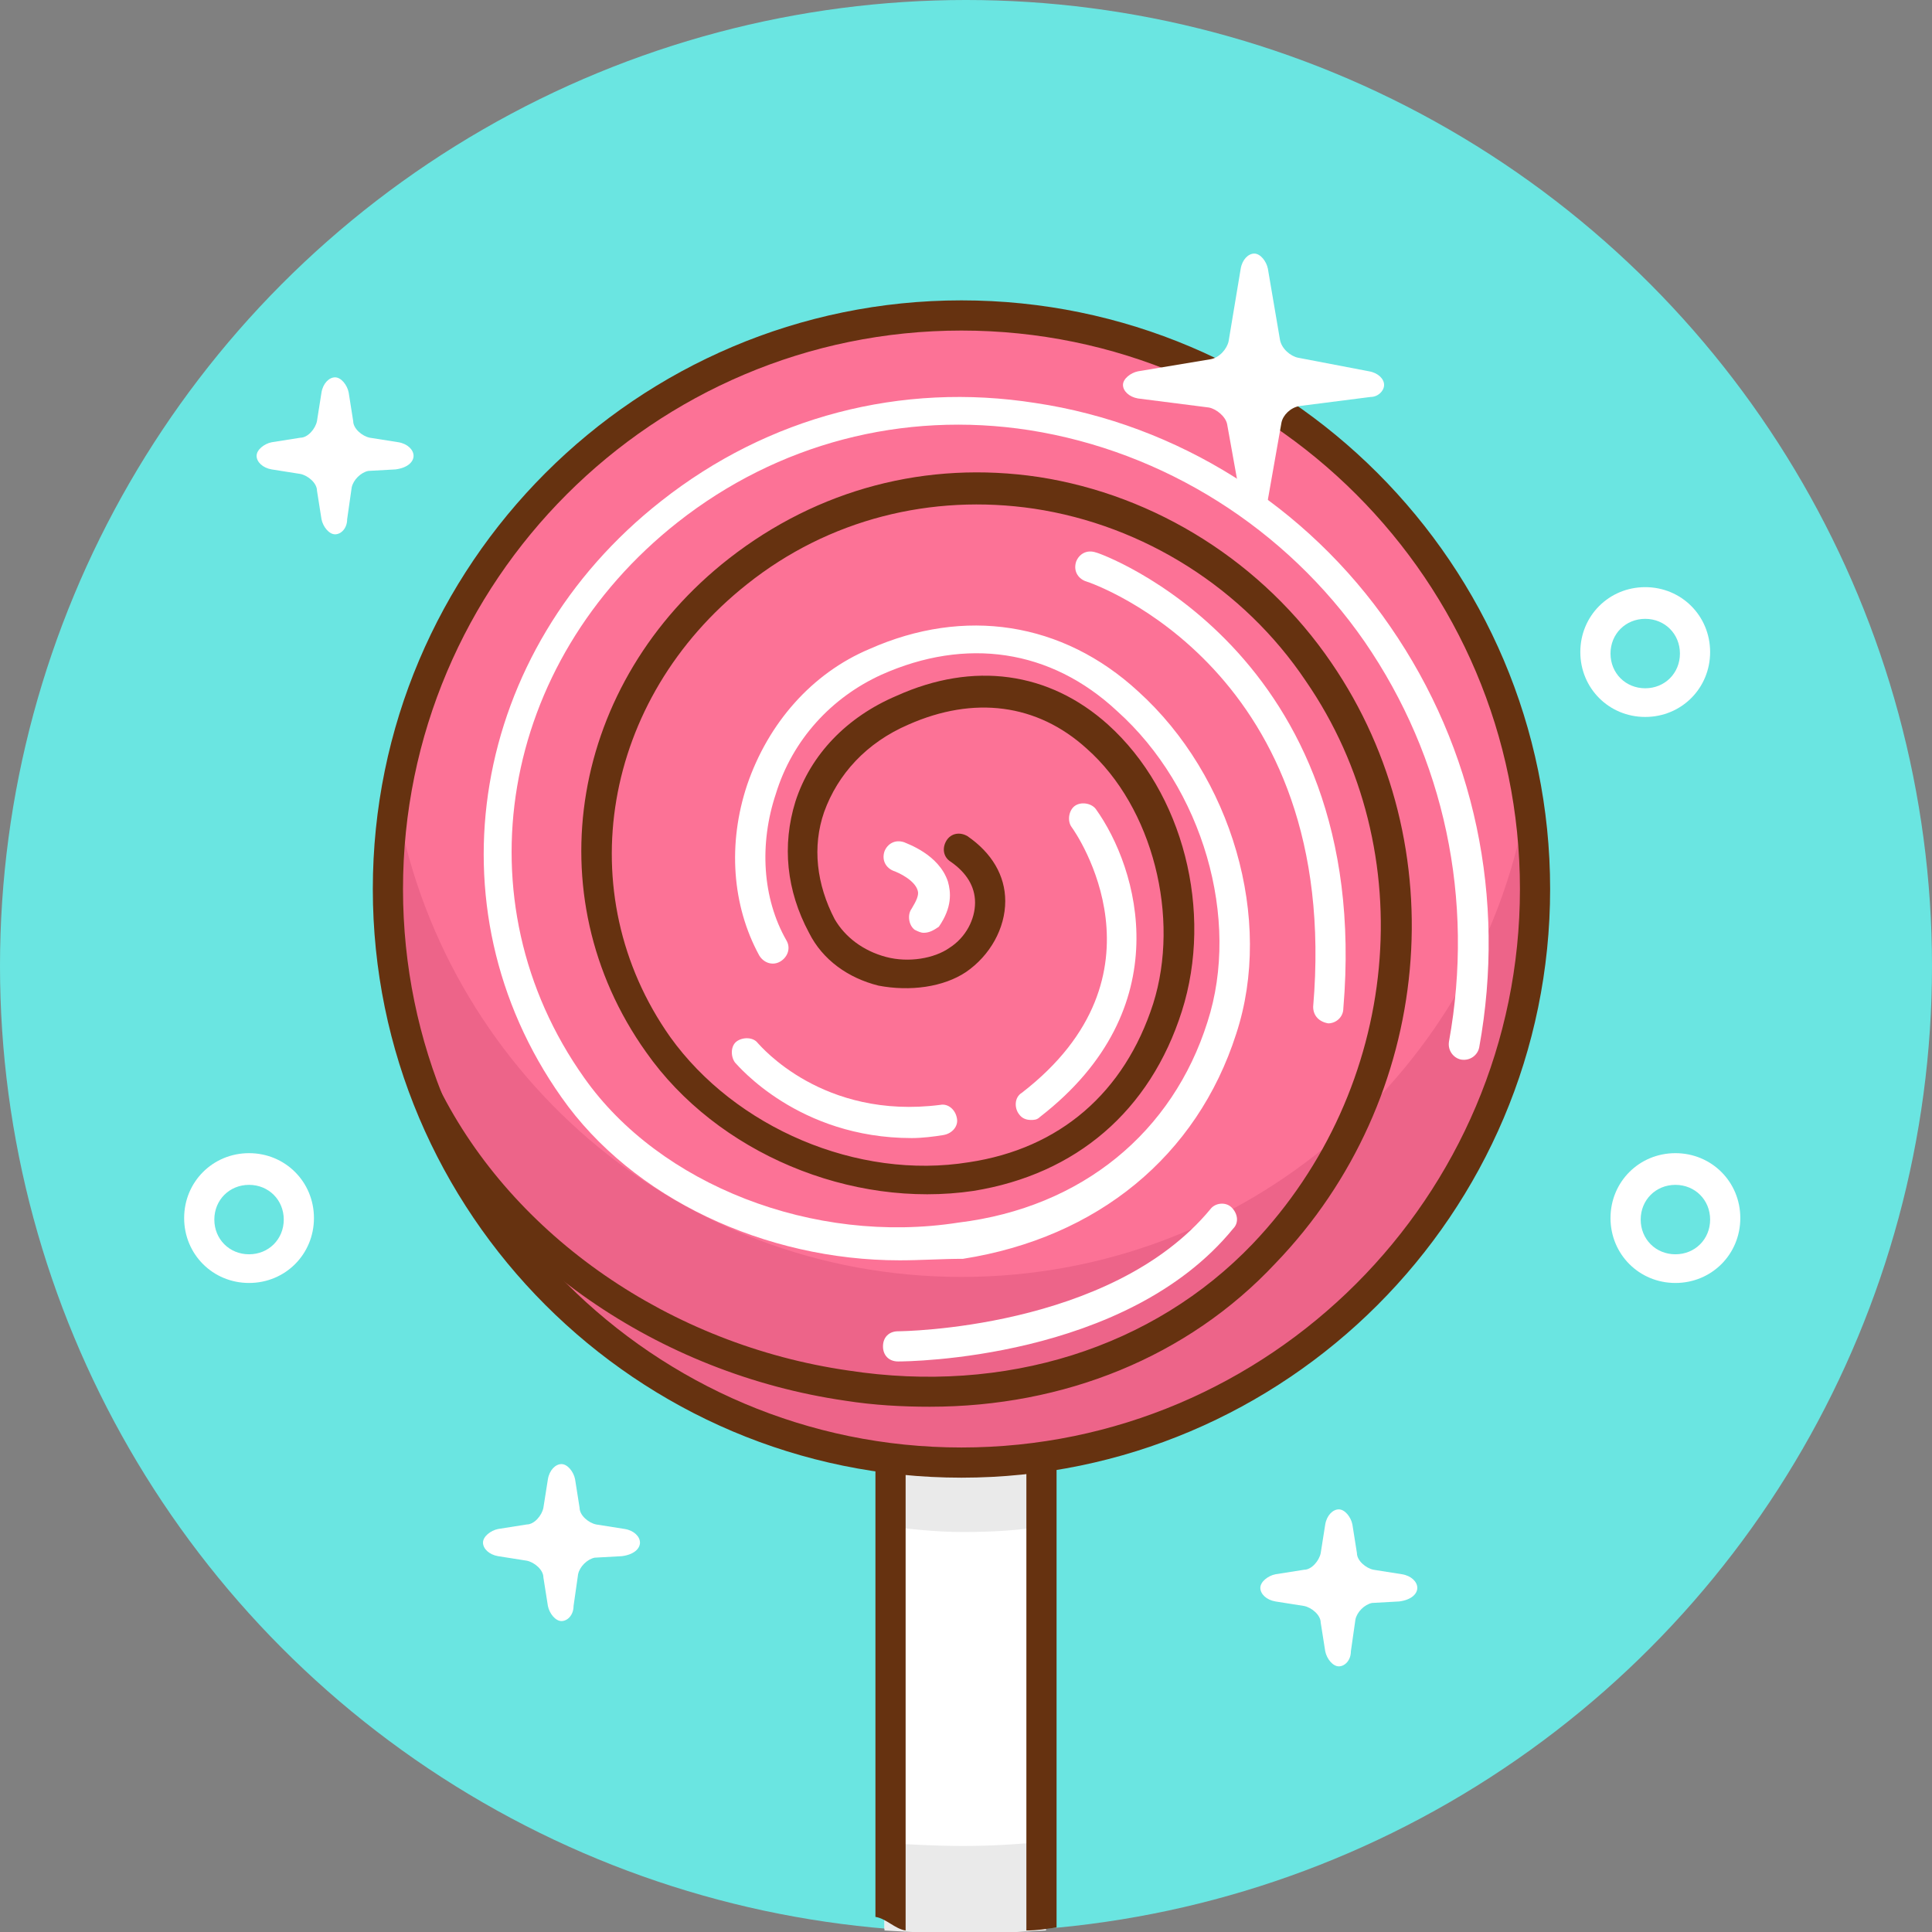 <?xml version="1.0" encoding="utf-8"?>
<!-- Generator: Adobe Illustrator 21.0.2, SVG Export Plug-In . SVG Version: 6.00 Build 0)  -->
<svg version="1.1" id="candy" xmlns="http://www.w3.org/2000/svg" xmlns:xlink="http://www.w3.org/1999/xlink" x="0px" y="0px"
	 viewBox="0 0 128 128" style="enable-background:new 0 0 128 128;" xml:space="preserve">
<rect x="0" y="0" width="128" height="128" fill="#808080" stroke="none"/>
<style type="text/css">
	.st0{fill:#6AE5E1;}
	.st1{fill:#FFFFFF;}
	.st2{fill:#EAEAEA;}
	.st3{fill:#663210;}
	.st4{fill:#FC7296;}
	.st5{fill:#ED6489;}
</style>
<g>
	<circle class="st0" cx="64" cy="64" r="64"/>
	<path class="st1" d="M63.9,87.7c-2.9,0-5.3,2.7-5.3,6v34.1c1.7,0.1,3.5,0.2,5.2,0.2c1.8,0,3.7-0.1,5.5-0.2V93.7
		C69.2,90.4,66.8,87.7,63.9,87.7z"/>
	<path class="st2" d="M63.9,87.7c-2.9,0-5.3,2.7-5.3,6v7.4c1.7,0.2,3.4,0.4,5.2,0.4c1.9,0,3.7-0.1,5.5-0.4v-7.3
		C69.2,90.4,66.8,87.7,63.9,87.7z"/>
	<path class="st2" d="M63.8,122.3c-1.8,0-3.5-0.1-5.2-0.2v5.8c1.7,0.1,3.5,0.2,5.2,0.2c1.8,0,3.7-0.1,5.5-0.2V122
		C67.4,122.2,65.6,122.3,63.8,122.3z"/>
	<path class="st3" d="M63.9,86.7c-3.5,0-5.9,3.1-5.9,7V127c0.7,0.1,1.3,0.8,2,0.9V93.7c0-2.8,1.5-5,3.9-5c2.4,0,4.1,2.2,4.1,5v34.2
		c0.7,0,1.3-0.1,2-0.2v-34C70,89.8,67.4,86.7,63.9,86.7z"/>
	<circle class="st4" cx="63.7" cy="58.9" r="38"/>
	<path class="st5" d="M63.7,84.6c-18.9,0-34.5-13.8-37.5-31.8c-0.3,2-0.5,4.1-0.5,6.2c0,21,17,38,38,38c21,0,38-17,38-38
		c0-2.1-0.2-4.2-0.5-6.2C98.3,70.8,82.6,84.6,63.7,84.6z"/>
	<path class="st3" d="M61.6,93.2c-1.8,0-3.7-0.1-5.6-0.4C43.6,91,32.7,83.4,27.4,73c-0.2-0.5-0.1-1.1,0.4-1.3
		c0.5-0.2,1.1-0.1,1.3,0.4c4.9,9.8,15.3,17,27.1,18.7c10.4,1.6,20.2-1.5,26.8-8.4c9.8-10.3,11.3-26,3.5-37.3
		C82.4,39,75.8,34.8,68.5,33.7c-6.8-1-13.6,0.7-19,5c-9.6,7.6-11.8,20.5-5.1,30c4.3,6,12.4,9.5,19.8,8.3c6-0.9,10.3-4.6,12.2-10.5
		c1.8-5.7,0-13-4.4-16.9c-3.3-3-7.5-3.5-11.8-1.6c-2.8,1.2-4.7,3.3-5.6,5.8c-0.8,2.3-0.5,4.8,0.7,7.1c0.7,1.2,1.9,2.1,3.4,2.5
		c1.5,0.4,3.2,0.1,4.2-0.6c1.1-0.7,1.7-1.9,1.7-3c0-1.1-0.6-2-1.6-2.7c-0.5-0.3-0.6-0.9-0.3-1.4c0.3-0.5,0.9-0.6,1.4-0.3
		c1.6,1.1,2.5,2.6,2.5,4.3c0,1.8-1,3.6-2.6,4.7c-1.5,1-3.7,1.3-5.8,0.9c-2-0.5-3.7-1.7-4.6-3.5c-1.5-2.8-1.8-5.8-0.9-8.7
		c1-3.1,3.4-5.6,6.7-7c5.1-2.3,10.1-1.6,14,1.9c5,4.5,7,12.4,4.9,19c-2.1,6.6-7,10.8-13.8,11.9c-8.1,1.2-17-2.5-21.7-9.2
		c-7.4-10.4-5-24.5,5.5-32.7c5.9-4.6,13.1-6.5,20.5-5.4c7.8,1.2,14.9,5.7,19.4,12.3c8.3,12.1,6.8,28.9-3.7,39.8
		C78.7,89.9,70.5,93.2,61.6,93.2z"/>
	<path class="st3" d="M63.7,97.9c-21.5,0-39-17.5-39-39s17.5-39,39-39c21.5,0,39,17.5,39,39S85.2,97.9,63.7,97.9z M63.7,21.9
		c-20.4,0-37,16.6-37,37c0,20.4,16.6,37,37,37c20.4,0,37-16.6,37-37C100.7,38.5,84.1,21.9,63.7,21.9z"/>
	<path class="st1" d="M59.6,83.5c-8.9,0-17.7-4.1-22.4-10.8c-8.9-12.6-6-29.6,6.6-39.5c7.1-5.6,15.9-7.9,24.8-6.5
		c9.4,1.4,18,6.8,23.5,14.8c5.6,8.1,7.7,18,5.9,27.9c-0.1,0.5-0.6,0.9-1.2,0.8c-0.5-0.1-0.9-0.6-0.8-1.2c1.7-9.4-0.3-18.8-5.6-26.5
		c-5.2-7.5-13.3-12.6-22.2-14c-8.4-1.3-16.7,0.9-23.3,6.1c-11.8,9.3-14.5,25.1-6.2,36.8c5,7.1,15.2,11.1,24.8,9.6
		C71.7,80,77.7,75,80,67.7c2.2-6.8-0.3-15.5-6-20.6C69.6,43,64,42.2,58.4,44.7c-3.3,1.5-5.9,4.3-7,7.9c-1.1,3.3-0.9,6.9,0.7,9.7
		c0.3,0.5,0.1,1.1-0.4,1.4c-0.5,0.3-1.1,0.1-1.4-0.4c-1.8-3.3-2.1-7.4-0.8-11.3c1.4-4.1,4.3-7.4,8.1-9c6.3-2.8,12.8-1.8,17.8,2.8
		c6.2,5.6,9,15.1,6.5,22.7c-2.6,8.1-9.2,13.5-18.1,14.9C62.4,83.4,61,83.5,59.6,83.5z"/>
	<path class="st1" d="M68.3,74.2c-0.3,0-0.6-0.1-0.8-0.4c-0.3-0.4-0.3-1.1,0.2-1.4c10.1-7.8,3.6-17.2,3.3-17.6
		c-0.3-0.4-0.2-1.1,0.2-1.4c0.4-0.3,1.1-0.2,1.4,0.2c2.8,3.9,5.6,13.2-3.7,20.4C68.7,74.2,68.5,74.2,68.3,74.2z"/>
	<path class="st1" d="M60.4,75.4c-7.5,0-11.5-4.8-11.7-5c-0.3-0.4-0.3-1.1,0.1-1.4c0.4-0.3,1.1-0.3,1.4,0.1
		c0.2,0.2,4.3,5.1,12.1,4.1c0.5-0.1,1,0.3,1.1,0.9c0.1,0.5-0.3,1-0.9,1.1C61.9,75.3,61.1,75.4,60.4,75.4z"/>
	<path class="st1" d="M61.2,61.8c-0.2,0-0.4-0.1-0.6-0.2c-0.4-0.3-0.5-1-0.2-1.4c0.3-0.5,0.5-0.9,0.4-1.2c-0.2-0.7-1.3-1.2-1.6-1.3
		c-0.5-0.2-0.8-0.7-0.6-1.3c0.2-0.5,0.7-0.8,1.3-0.6c0.2,0.1,2.3,0.8,2.9,2.6c0.2,0.7,0.3,1.7-0.6,3C61.9,61.6,61.6,61.8,61.2,61.8z
		"/>
	<path class="st1" d="M88,67.8C88,67.8,87.9,67.7,88,67.8c-0.6-0.1-1-0.5-1-1.1c1.9-22.2-14.4-28-15.1-28.2
		c-0.5-0.2-0.8-0.7-0.6-1.3c0.2-0.5,0.7-0.8,1.3-0.6C72.8,36.6,91,43.1,89,66.8C89,67.4,88.5,67.8,88,67.8z"/>
	<path class="st1" d="M59.5,90.2c-0.6,0-1-0.4-1-1c0-0.6,0.4-1,1-1c0.1,0,14.1-0.1,20.7-8.1c0.3-0.4,1-0.5,1.4-0.1
		c0.4,0.4,0.5,1,0.1,1.4C74.6,90.1,60.1,90.2,59.5,90.2z"/>
	<path class="st1" d="M109,47.5c-2.4,0-4.3-1.9-4.3-4.3c0-2.4,1.9-4.3,4.3-4.3c2.4,0,4.3,1.9,4.3,4.3
		C113.3,45.6,111.4,47.5,109,47.5z M109,41c-1.3,0-2.3,1-2.3,2.3c0,1.3,1,2.3,2.3,2.3c1.3,0,2.3-1,2.3-2.3C111.3,42,110.3,41,109,41
		z"/>
	<path class="st1" d="M111,85c-2.4,0-4.3-1.9-4.3-4.3c0-2.4,1.9-4.3,4.3-4.3c2.4,0,4.3,1.9,4.3,4.3C115.3,83.1,113.4,85,111,85z
		 M111,78.5c-1.3,0-2.3,1-2.3,2.3c0,1.3,1,2.3,2.3,2.3c1.3,0,2.3-1,2.3-2.3C113.3,79.5,112.3,78.5,111,78.5z"/>
	<path class="st1" d="M16.5,85c-2.4,0-4.3-1.9-4.3-4.3c0-2.4,1.9-4.3,4.3-4.3c2.4,0,4.3,1.9,4.3,4.3C20.8,83.1,18.9,85,16.5,85z
		 M16.5,78.5c-1.3,0-2.3,1-2.3,2.3c0,1.3,1,2.3,2.3,2.3c1.3,0,2.3-1,2.3-2.3C18.8,79.5,17.8,78.5,16.5,78.5z"/>
	<path class="st1" d="M27.4,30.2c0-0.4-0.4-0.8-1-0.9l-1.9-0.3c-0.5-0.1-1.1-0.6-1.1-1.1l-0.3-1.9c-0.1-0.5-0.5-1-0.9-1
		c-0.4,0-0.8,0.4-0.9,1l-0.3,1.9c-0.1,0.5-0.6,1.1-1.1,1.1l-1.9,0.3c-0.5,0.1-1,0.5-1,0.9s0.4,0.8,1,0.9l1.9,0.3
		c0.5,0.1,1.1,0.6,1.1,1.1l0.3,1.9c0.1,0.5,0.5,1,0.9,1c0.4,0,0.8-0.4,0.8-1l0.3-2.1c0.1-0.5,0.6-1,1.1-1.1l1.8-0.1
		C27,31,27.4,30.6,27.4,30.2z"/>
	<path class="st1" d="M93.9,105.2c0-0.4-0.4-0.8-1-0.9l-1.9-0.3c-0.5-0.1-1.1-0.6-1.1-1.1l-0.3-1.9c-0.1-0.5-0.5-1-0.9-1
		c-0.4,0-0.8,0.4-0.9,1l-0.3,1.9c-0.1,0.5-0.6,1.1-1.1,1.1l-1.9,0.3c-0.5,0.1-1,0.5-1,0.9s0.4,0.8,1,0.9l1.9,0.3
		c0.5,0.1,1.1,0.6,1.1,1.1l0.3,1.9c0.1,0.5,0.5,1,0.9,1c0.4,0,0.8-0.4,0.8-1l0.3-2.1c0.1-0.5,0.6-1,1.1-1.1l1.8-0.1
		C93.5,106,93.9,105.6,93.9,105.2z"/>
	<path class="st1" d="M42.4,102.2c0-0.4-0.4-0.8-1-0.9l-1.9-0.3c-0.5-0.1-1.1-0.6-1.1-1.1l-0.3-1.9c-0.1-0.5-0.5-1-0.9-1
		c-0.4,0-0.8,0.4-0.9,1l-0.3,1.9c-0.1,0.5-0.6,1.1-1.1,1.1l-1.9,0.3c-0.5,0.1-1,0.5-1,0.9s0.4,0.8,1,0.9l1.9,0.3
		c0.5,0.1,1.1,0.6,1.1,1.1l0.3,1.9c0.1,0.5,0.5,1,0.9,1c0.4,0,0.8-0.4,0.8-1l0.3-2.1c0.1-0.5,0.6-1,1.1-1.1l1.8-0.1
		C42,103,42.4,102.6,42.4,102.2z"/>
	<path class="st1" d="M91.7,25.5c0-0.4-0.4-0.8-1-0.9L86,23.7c-0.5-0.1-1.1-0.6-1.2-1.2L84,17.8c-0.1-0.5-0.5-1-0.9-1
		c-0.4,0-0.8,0.4-0.9,1l-0.8,4.8c-0.1,0.5-0.6,1.1-1.2,1.2l-4.8,0.8c-0.5,0.1-1,0.5-1,0.9c0,0.4,0.4,0.8,1,0.9l4.7,0.6
		c0.5,0.1,1.1,0.6,1.2,1.1l0.9,5c0.1,0.5,0.5,1,0.9,1c0.4,0,0.8-0.4,0.9-1l0.9-5.1c0.1-0.5,0.6-1,1.2-1.1l4.7-0.6
		C91.3,26.3,91.7,25.9,91.7,25.5z"/>
</g>
</svg>
